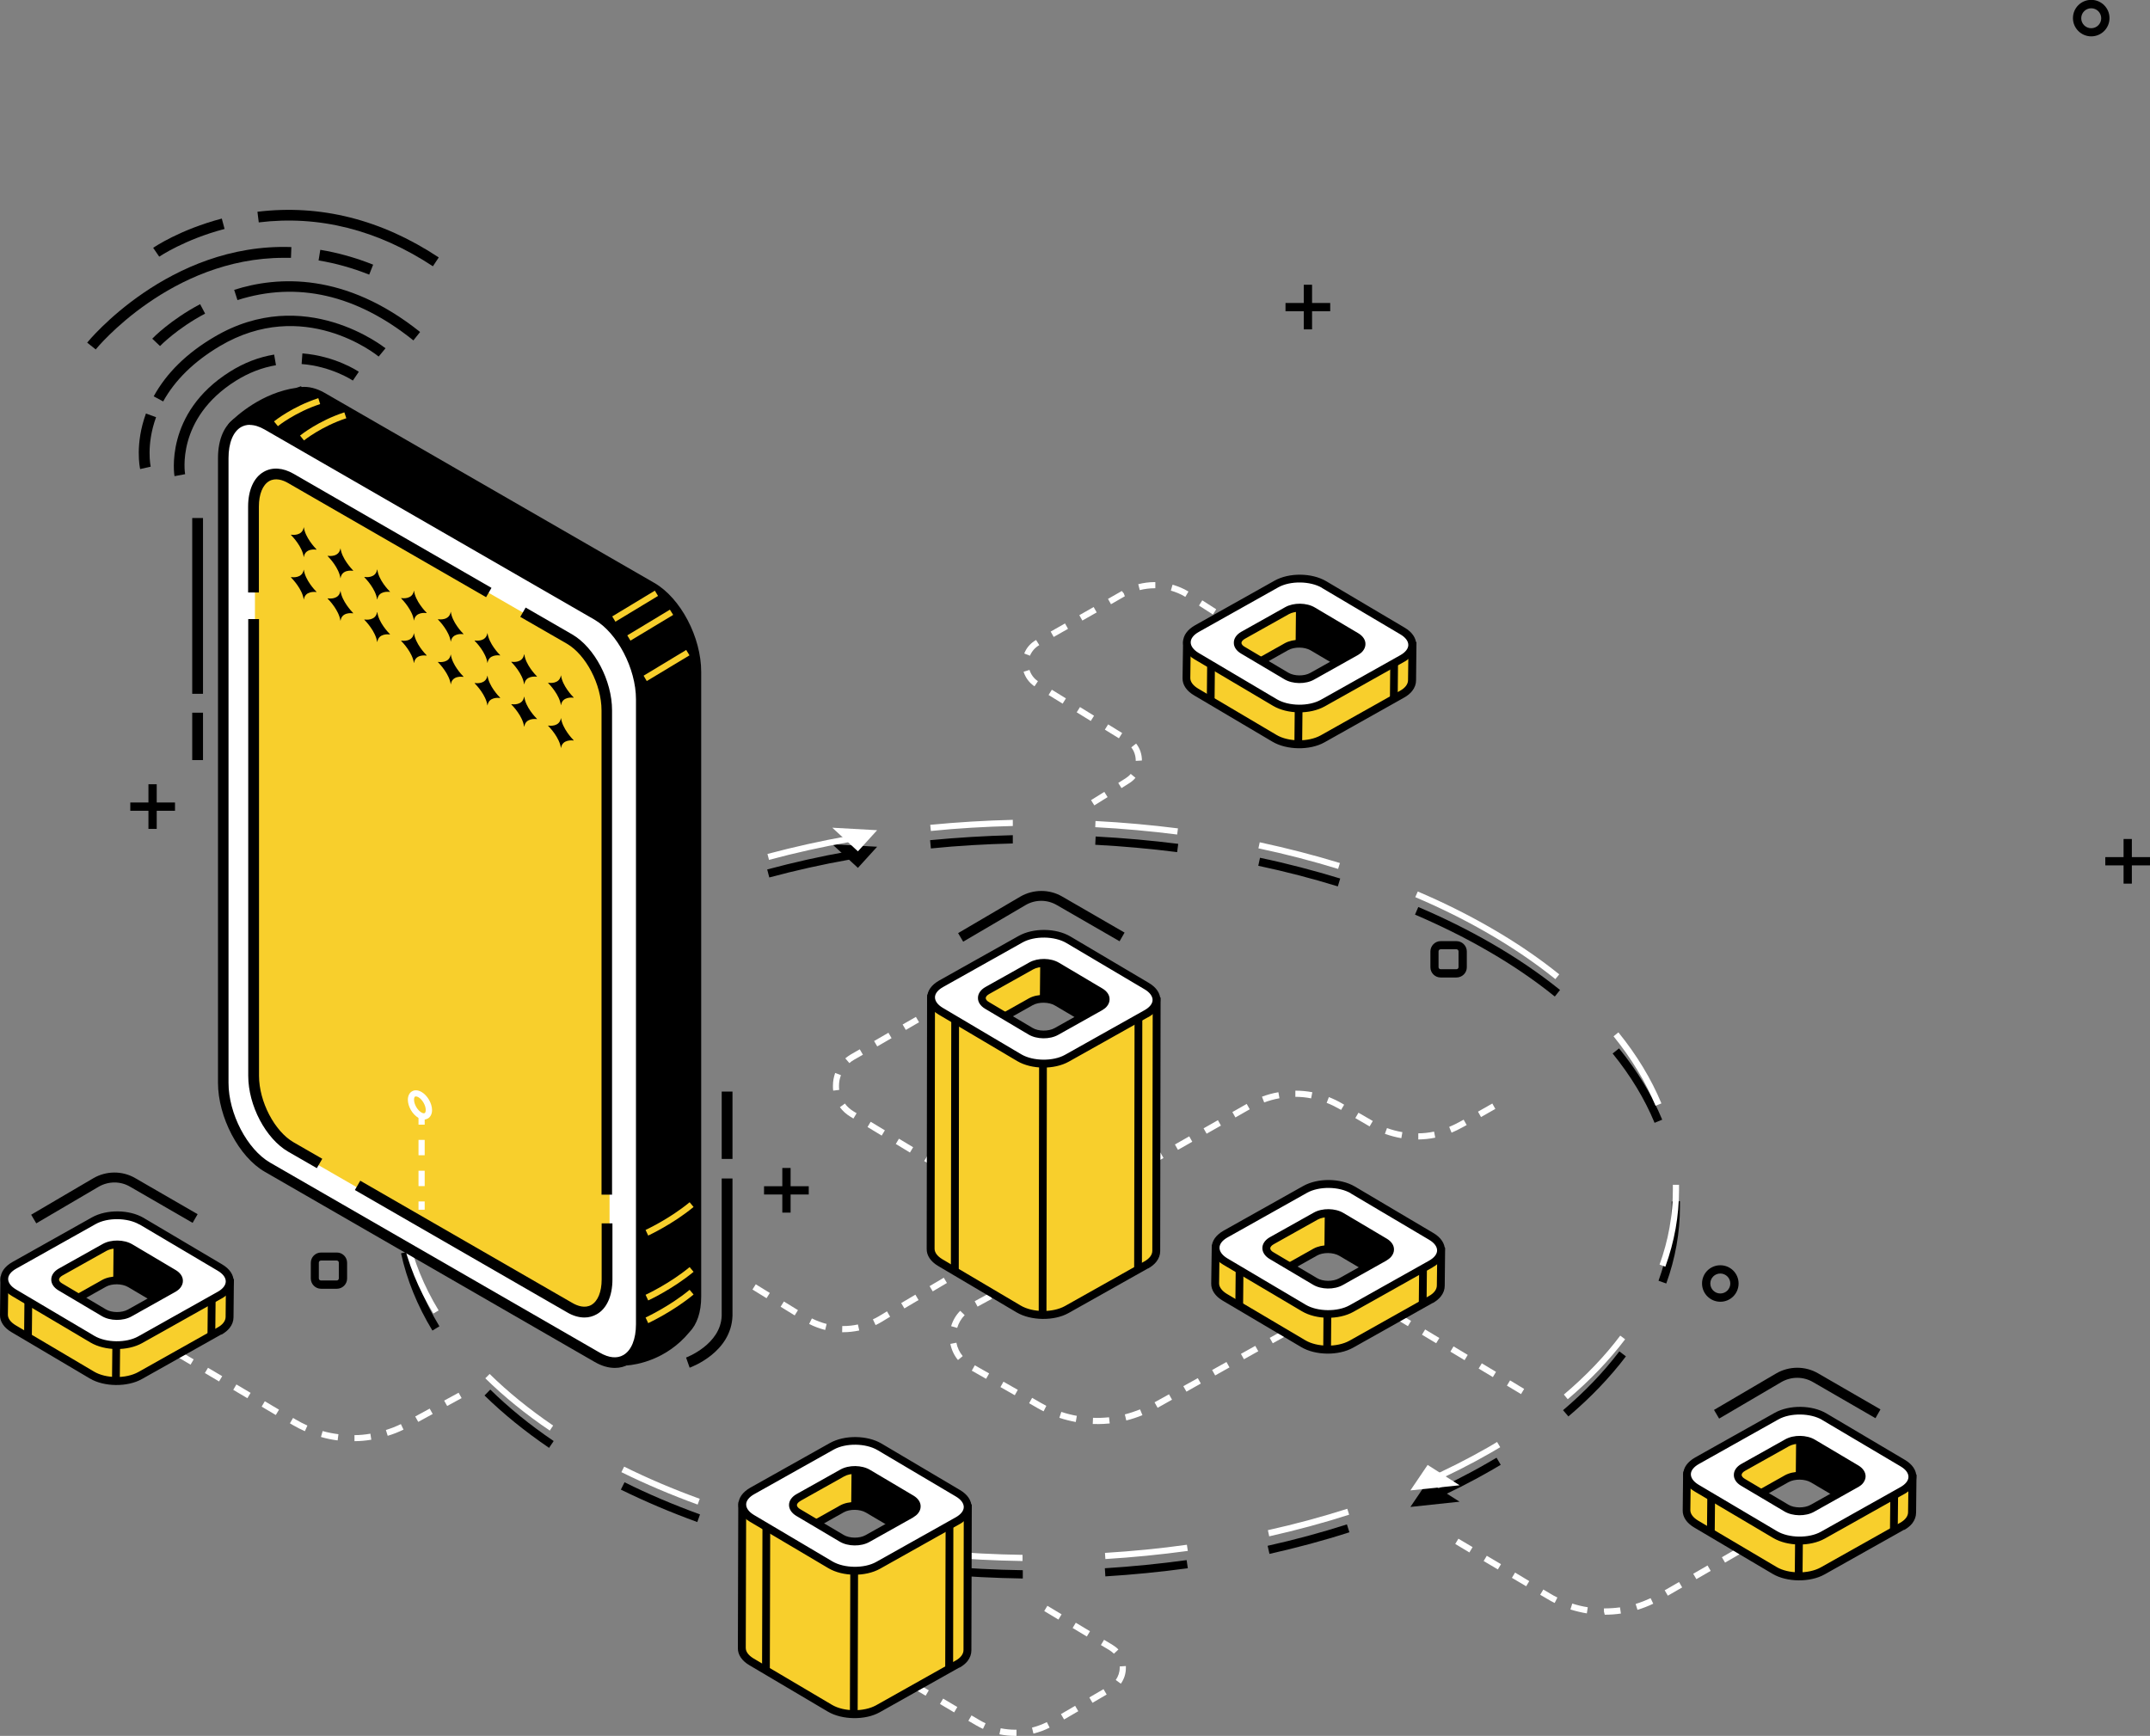 <svg xmlns="http://www.w3.org/2000/svg" width="265" height="214" viewBox="0 0 265 214" fill="none"><rect x="0" y="0" width="265" height="214" fill="#808080" stroke="none"/><g clip-path="url(#clip0_61_2)"><path d="M43.691 177.683V176.923C44.339 176.923 45.004 176.858 45.652 176.745L45.765 177.489C45.085 177.602 44.372 177.667 43.691 177.667V177.683ZM41.6 177.57C40.92 177.489 40.223 177.343 39.559 177.149L39.769 176.421C40.401 176.599 41.066 176.728 41.714 176.809L41.617 177.57H41.6ZM47.791 177.02L47.564 176.291C48.18 176.097 48.812 175.854 49.412 175.563L49.736 176.243C49.104 176.55 48.456 176.809 47.791 177.004V177.02ZM37.581 176.437C37.063 176.21 36.56 175.952 36.058 175.66L35.734 175.466L36.123 174.803L36.447 174.997C36.917 175.272 37.387 175.515 37.889 175.741L37.581 176.437ZM51.551 175.288L51.178 174.624L52.961 173.653L53.334 174.317L51.551 175.288ZM34 174.446L32.25 173.411L32.639 172.747L34.389 173.783L34 174.43V174.446ZM55.116 173.33L54.743 172.666L56.526 171.695L56.899 172.359L55.116 173.33ZM30.499 172.375L28.749 171.339L29.138 170.676L30.888 171.711L30.499 172.359V172.375ZM26.999 170.303L25.249 169.268L25.638 168.62L27.388 169.656L26.999 170.303ZM23.482 168.232L21.732 167.196L22.121 166.549L23.871 167.584L23.482 168.248V168.232Z" fill="white"></path><path d="M135.238 175.547C135.06 175.547 134.866 175.547 134.687 175.547L134.72 174.786C135.368 174.819 136.049 174.786 136.697 174.722L136.778 175.482C136.275 175.531 135.757 175.563 135.238 175.563V175.547ZM132.597 175.304C131.916 175.175 131.235 175.013 130.571 174.786L130.814 174.058C131.446 174.269 132.094 174.43 132.726 174.544L132.597 175.288V175.304ZM138.82 175.11L138.642 174.366C139.274 174.204 139.906 173.993 140.521 173.751L140.813 174.463C140.165 174.722 139.5 174.948 138.836 175.11H138.82ZM128.642 173.993C128.399 173.88 128.156 173.734 127.913 173.605L126.844 172.99L127.216 172.326L128.286 172.941C128.513 173.071 128.74 173.2 128.967 173.314L128.626 173.993H128.642ZM142.677 173.54L142.304 172.877L144.087 171.889L144.459 172.553L142.677 173.556V173.54ZM125.077 172.003L123.311 170.999L123.683 170.336L125.45 171.339L125.077 172.003ZM146.226 171.55L145.853 170.886L147.636 169.899L148.009 170.562L146.226 171.566V171.55ZM121.544 169.98L119.778 168.976L120.151 168.313L121.917 169.316L121.544 169.98ZM149.775 169.559L149.402 168.895L151.169 167.908L151.542 168.572L149.759 169.575L149.775 169.559ZM118.076 167.665C117.606 167.099 117.282 166.403 117.136 165.675L117.882 165.529C117.995 166.144 118.271 166.711 118.66 167.18L118.076 167.665ZM153.324 167.568L152.951 166.905L154.718 165.918L155.091 166.581L153.324 167.568ZM156.873 165.594L156.501 164.93L158.283 163.943L158.656 164.607L156.889 165.594H156.873ZM117.963 163.7L117.233 163.49C117.444 162.778 117.833 162.114 118.352 161.596L118.903 162.131C118.465 162.568 118.157 163.118 117.979 163.7H117.963ZM120.491 161.079L120.134 160.415L121.917 159.444L122.274 160.108L120.491 161.079ZM124.072 159.137L123.716 158.473L125.499 157.502L125.855 158.165L124.072 159.137Z" fill="white"></path><path d="M187.487 171.873L185.737 170.821L186.125 170.174L187.86 171.226L187.471 171.873H187.487ZM184.003 169.769L182.252 168.717L182.641 168.07L184.391 169.122L184.003 169.769ZM180.518 167.682L178.768 166.63L179.157 165.982L180.907 167.034L180.518 167.682ZM177.018 165.594L175.267 164.542L175.656 163.895L177.407 164.947L177.018 165.594ZM173.533 163.49L171.783 162.438L172.172 161.791L173.922 162.843L173.533 163.49Z" fill="white"></path><path d="M197.793 199.062L197.696 198.674V198.285C198.409 198.285 199.057 198.237 199.673 198.156L199.787 198.917C199.138 199.014 198.458 199.062 197.793 199.062ZM195.606 198.9C194.909 198.787 194.228 198.625 193.564 198.415L193.791 197.687C194.406 197.881 195.055 198.043 195.703 198.14L195.589 198.884L195.606 198.9ZM201.829 198.463L201.602 197.735C202.234 197.541 202.85 197.298 203.449 197.023L203.773 197.703C203.141 198.01 202.493 198.253 201.829 198.463ZM191.635 197.622C191.311 197.46 191.003 197.298 190.695 197.104L189.836 196.602L190.225 195.955L191.068 196.457C191.36 196.635 191.651 196.797 191.959 196.942L191.619 197.622H191.635ZM205.572 196.716L205.183 196.052L206.95 195.032L207.339 195.696L205.572 196.716ZM188.102 195.55L186.352 194.515L186.741 193.867L188.491 194.919L188.102 195.567V195.55ZM209.089 194.676L208.7 194.013L210.466 192.993L210.855 193.657L209.089 194.676ZM184.618 193.479L182.868 192.443L183.257 191.796L185.007 192.831L184.618 193.479ZM212.622 192.637L212.233 191.974L213.999 190.954L214.388 191.618L212.622 192.637ZM181.117 191.391L179.367 190.339L179.756 189.692L181.506 190.728L181.117 191.375V191.391Z" fill="white"></path><path d="M125.11 214C124.461 214 123.813 213.935 123.181 213.806L123.343 213.061C123.927 213.175 124.526 213.239 125.126 213.239H125.288V214H125.11ZM127.378 213.725L127.2 212.98C127.832 212.819 128.448 212.592 129.032 212.301L129.372 212.98C128.74 213.304 128.075 213.547 127.395 213.709L127.378 213.725ZM121.172 213.142C120.88 213.013 120.588 212.851 120.296 212.689L119.357 212.139L119.745 211.475L120.685 212.026C120.945 212.187 121.204 212.317 121.48 212.446L121.155 213.142H121.172ZM131.154 211.977L130.766 211.314L132.516 210.294L132.905 210.957L131.154 211.977ZM117.606 211.103L115.856 210.067L116.245 209.404L117.995 210.44L117.606 211.103ZM134.655 209.922L134.266 209.258L136.016 208.239L136.405 208.902L134.655 209.922ZM114.09 209.048L112.339 208.012L112.728 207.348L114.479 208.384L114.09 209.048ZM138.139 207.559L137.523 207.106C137.831 206.669 138.01 206.151 138.01 205.617C138.01 205.552 138.01 205.504 138.01 205.439L138.771 205.39C138.771 205.39 138.771 205.536 138.771 205.617C138.771 206.329 138.561 206.992 138.155 207.559H138.139ZM137.297 203.869C137.134 203.707 136.956 203.561 136.746 203.432L135.692 202.801L136.081 202.153L137.134 202.785C137.394 202.946 137.637 203.124 137.848 203.351L137.297 203.869ZM133.958 201.749L132.208 200.697L132.597 200.05L134.347 201.101L133.958 201.749ZM130.458 199.661L128.707 198.609L129.096 197.962L130.847 199.014L130.458 199.661Z" fill="white"></path><path d="M103.945 164.234H103.799L103.815 163.474H103.945C104.545 163.474 105.16 163.409 105.744 163.28L105.906 164.024C105.258 164.153 104.609 164.234 103.945 164.234ZM101.708 163.959C101.028 163.781 100.347 163.538 99.731 163.215L100.072 162.535C100.655 162.826 101.255 163.053 101.887 163.215L101.708 163.959ZM107.915 163.344L107.591 162.648C107.851 162.535 108.094 162.406 108.337 162.26L109.325 161.661L109.714 162.325L108.726 162.923C108.466 163.085 108.191 163.231 107.915 163.36V163.344ZM97.949 162.163L96.215 161.095L96.62 160.447L98.354 161.515L97.949 162.163ZM111.464 161.289L111.076 160.642L112.826 159.606L113.215 160.269L111.464 161.305V161.289ZM94.481 160.043L92.747 158.975L93.152 158.327L94.886 159.395L94.481 160.043ZM114.965 159.201L114.576 158.554L116.326 157.518L116.715 158.165L114.965 159.201Z" fill="white"></path><path d="M141.64 143.762L141.267 143.098L143.034 142.095L143.406 142.758L141.64 143.762ZM145.189 141.755L144.816 141.091L146.583 140.088L146.955 140.752L145.189 141.755ZM174.813 140.476V139.716C175.462 139.716 176.11 139.635 176.758 139.505L176.904 140.25C176.223 140.396 175.51 140.46 174.813 140.476ZM172.723 140.315C172.042 140.201 171.345 140.007 170.697 139.781L170.956 139.068C171.572 139.295 172.204 139.457 172.853 139.57L172.723 140.315ZM148.722 139.764L148.349 139.101L150.116 138.097L150.488 138.761L148.722 139.764ZM178.914 139.635L178.622 138.923C179.043 138.745 179.465 138.551 179.87 138.324L180.405 138.033L180.777 138.696L180.242 138.988C179.805 139.23 179.367 139.441 178.914 139.635ZM168.801 138.858L167.051 137.838L167.44 137.175L169.206 138.195L168.817 138.858H168.801ZM152.271 137.758L151.898 137.094L153.665 136.091L154.037 136.754L152.271 137.758ZM182.544 137.709L182.171 137.045L183.937 136.042L184.31 136.706L182.544 137.709ZM165.284 136.819L165.041 136.689C164.555 136.414 164.036 136.155 163.518 135.961L163.793 135.249C164.361 135.476 164.912 135.735 165.43 136.042L165.673 136.188L165.284 136.851V136.819ZM155.82 135.913L155.545 135.201C156.193 134.958 156.873 134.764 157.57 134.65L157.7 135.395C157.052 135.508 156.42 135.686 155.804 135.913H155.82ZM161.622 135.411C160.99 135.281 160.325 135.217 159.661 135.217V134.456C160.374 134.456 161.071 134.521 161.751 134.65L161.606 135.395L161.622 135.411Z" fill="white"></path><path d="M134.882 99.288L134.477 98.641L136.114 97.621L136.519 98.269L134.882 99.288ZM138.237 97.168L137.831 96.521L138.755 95.938C138.982 95.793 139.193 95.615 139.371 95.404L139.954 95.89C139.727 96.149 139.468 96.391 139.16 96.57L138.237 97.152V97.168ZM139.987 93.786C139.987 93.155 139.792 92.588 139.436 92.135L140.035 91.666C140.505 92.248 140.748 92.993 140.748 93.754L139.987 93.802V93.786ZM137.912 91.018L136.178 89.95L136.584 89.303L138.318 90.371L137.912 91.018ZM134.444 88.882L132.71 87.814L133.115 87.167L134.849 88.235L134.444 88.882ZM130.976 86.746L129.242 85.678L129.647 85.03L131.381 86.099L130.976 86.746ZM127.508 84.61C126.86 84.173 126.39 83.541 126.163 82.813L126.892 82.587C127.071 83.153 127.427 83.638 127.93 83.978L127.508 84.61ZM126.957 80.839L126.244 80.564C126.52 79.852 127.022 79.285 127.703 78.897L128.108 79.544H128.075C127.557 79.852 127.168 80.305 126.941 80.855L126.957 80.839ZM156.355 80.159L154.637 79.058L155.042 78.411L156.76 79.512L156.339 80.159H156.355ZM129.874 78.524L129.502 77.861L131.268 76.858L131.641 77.521L129.874 78.524ZM152.919 77.958L151.201 76.858L151.623 76.21L153.341 77.311L152.935 77.958H152.919ZM133.407 76.501L133.034 75.838L134.801 74.835L135.174 75.498L133.407 76.501ZM149.5 75.757L147.782 74.656L148.187 74.009L149.905 75.11L149.5 75.757ZM136.94 74.495L136.567 73.831L138.269 72.86L138.512 73.151L138.642 73.507L136.924 74.495H136.94ZM146.08 73.572C145.529 73.232 144.93 72.99 144.314 72.811L144.524 72.083C145.205 72.277 145.87 72.552 146.485 72.925L146.096 73.588L146.08 73.572ZM140.489 72.763L140.295 72.019C140.943 71.857 141.624 71.76 142.304 71.76H142.401V72.52H142.304C141.688 72.52 141.073 72.601 140.489 72.747V72.763Z" fill="white"></path><path d="M119.13 146.287L117.396 145.235L117.785 144.587L119.535 145.639L119.146 146.287H119.13ZM115.646 144.183L113.911 143.131L114.3 142.483L116.051 143.535L115.662 144.183H115.646ZM112.145 142.079L110.411 141.027L110.8 140.379L112.55 141.431L112.161 142.079H112.145ZM108.661 139.991L106.927 138.939L107.316 138.292L109.066 139.344L108.677 139.991H108.661ZM105.176 137.887L104.804 137.66C104.301 137.353 103.864 136.965 103.523 136.495L104.139 136.042C104.415 136.431 104.788 136.754 105.209 137.013L105.582 137.24L105.193 137.887H105.176ZM102.697 134.456C102.665 134.262 102.665 134.051 102.665 133.841C102.665 133.291 102.762 132.773 102.94 132.271L103.653 132.546C103.491 132.967 103.41 133.404 103.41 133.857C103.41 134.019 103.41 134.197 103.442 134.359L102.681 134.456H102.697ZM104.69 131.057L104.188 130.475C104.399 130.297 104.625 130.135 104.869 129.989L105.971 129.358L106.36 130.022L105.258 130.653C105.063 130.766 104.869 130.896 104.69 131.057ZM108.126 129.002L107.737 128.339L109.503 127.319L109.892 127.983L108.126 129.002ZM111.643 126.963L111.254 126.299L112.891 125.361L113.279 126.024L111.659 126.963H111.643Z" fill="white"></path><path d="M126.034 194.596C122.63 194.547 119.195 194.369 115.84 194.078L115.937 193.058C119.276 193.349 122.679 193.527 126.066 193.576V194.596H126.034ZM136.243 194.353L136.179 193.333C139.566 193.123 142.969 192.783 146.259 192.33L146.405 193.333C143.082 193.786 139.663 194.126 136.243 194.337V194.353ZM105.711 192.767C102.308 192.184 98.954 191.472 95.712 190.647L95.972 189.659C99.18 190.485 102.519 191.197 105.89 191.763L105.728 192.767H105.711ZM156.468 191.553L156.242 190.566C159.596 189.821 162.87 188.931 166.014 187.928L166.322 188.899C163.162 189.918 159.839 190.808 156.452 191.569L156.468 191.553ZM85.94 187.636C82.65 186.439 79.49 185.096 76.524 183.639L76.978 182.733C79.895 184.189 83.039 185.516 86.28 186.698L85.94 187.653V187.636ZM175.883 185.257L175.478 184.335C178.201 183.121 180.826 181.81 183.289 180.386C183.678 180.159 184.067 179.933 184.456 179.706L184.975 180.58C184.586 180.807 184.181 181.05 183.792 181.276C181.312 182.7 178.654 184.044 175.883 185.274V185.257ZM67.676 178.493C64.71 176.47 62.036 174.301 59.719 172.035L60.432 171.307C62.701 173.54 65.326 175.677 68.243 177.651L67.676 178.493ZM193.321 174.625L192.656 173.848C195.347 171.566 197.68 169.122 199.593 166.597L200.403 167.212C198.442 169.802 196.06 172.294 193.305 174.625H193.321ZM53.301 164.04C51.438 160.965 50.141 157.761 49.428 154.508L50.417 154.298C51.097 157.437 52.361 160.528 54.16 163.506L53.285 164.04H53.301ZM205.378 158.23L204.422 157.89C205.508 154.896 206.043 151.838 206.043 148.779C206.043 148.552 206.043 148.342 206.043 148.115L207.063 148.083C207.063 148.31 207.063 148.552 207.063 148.779C207.063 151.951 206.496 155.139 205.378 158.23ZM50.206 144.393L49.201 144.215C49.768 140.93 50.935 137.677 52.685 134.537L53.577 135.039C51.875 138.065 50.741 141.205 50.206 144.377V144.393ZM203.936 138.421C202.72 135.476 200.986 132.611 198.766 129.876L199.56 129.245C201.829 132.045 203.628 135.006 204.876 138.033L203.936 138.421ZM59.622 127.06L58.892 126.348C61.145 124.017 63.77 121.784 66.704 119.713L67.287 120.538C64.402 122.577 61.826 124.762 59.622 127.044V127.06ZM191.619 122.836C189.14 120.829 186.336 118.92 183.289 117.172C180.518 115.569 177.536 114.097 174.408 112.753L174.814 111.815C177.974 113.158 181.004 114.663 183.808 116.282C186.903 118.062 189.756 120.004 192.284 122.043L191.652 122.836H191.619ZM75.941 115.359L75.471 114.453C78.404 112.948 81.548 111.556 84.822 110.326L85.178 111.281C81.937 112.494 78.826 113.87 75.925 115.359H75.941ZM164.896 109.274C161.752 108.303 158.446 107.445 155.091 106.733L155.302 105.746C158.689 106.458 162.011 107.332 165.187 108.303L164.896 109.274ZM94.821 108.173L94.562 107.186C97.77 106.328 101.125 105.568 104.528 104.969L104.707 105.972C101.336 106.571 98.013 107.316 94.821 108.173ZM145.092 105.05C141.77 104.629 138.383 104.322 134.996 104.144L135.044 103.124C138.447 103.302 141.883 103.61 145.222 104.03L145.092 105.034V105.05ZM114.738 104.597L114.641 103.577C117.996 103.253 121.431 103.043 124.834 102.962V103.982C121.48 104.063 118.077 104.257 114.738 104.597Z" fill="black"></path><path d="M175.964 182.636L173.841 185.775L179.902 185.128L175.964 182.636Z" fill="black"></path><path d="M102.583 104.079L105.744 106.992L108.11 104.386L102.583 104.079Z" fill="black"></path><path d="M126.034 192.443C122.631 192.394 119.211 192.216 115.84 191.925L115.905 191.165C119.244 191.456 122.663 191.634 126.034 191.682V192.443ZM136.244 192.2L136.195 191.44C139.582 191.229 142.985 190.906 146.291 190.436L146.405 191.197C143.082 191.65 139.663 191.99 136.244 192.2ZM105.728 190.614C102.324 190.048 98.97 189.336 95.745 188.494L95.939 187.75C99.148 188.575 102.487 189.287 105.857 189.854L105.728 190.598V190.614ZM156.436 189.384L156.274 188.64C159.629 187.895 162.919 187.005 166.063 186.002L166.289 186.73C163.129 187.75 159.807 188.64 156.436 189.4V189.384ZM85.989 185.484C82.699 184.286 79.539 182.943 76.589 181.487L76.93 180.807C79.863 182.263 82.991 183.59 86.248 184.772L85.989 185.484ZM175.835 183.105L175.527 182.409C178.266 181.195 180.891 179.868 183.354 178.46C183.743 178.234 184.148 178.007 184.521 177.764L184.91 178.412C184.521 178.638 184.132 178.881 183.727 179.107C181.248 180.532 178.59 181.875 175.835 183.089V183.105ZM67.757 176.356C64.791 174.349 62.117 172.181 59.816 169.915L60.351 169.381C62.62 171.614 65.261 173.751 68.178 175.741L67.757 176.372V176.356ZM193.24 172.504L192.754 171.922C195.46 169.64 197.794 167.196 199.706 164.655L200.306 165.108C198.361 167.682 195.979 170.174 193.224 172.504H193.24ZM53.415 161.936C51.551 158.878 50.255 155.689 49.558 152.453L50.303 152.291C50.984 155.447 52.248 158.554 54.063 161.548L53.415 161.936ZM205.265 156.159L204.552 155.9C205.638 152.89 206.189 149.815 206.189 146.74C206.189 146.513 206.189 146.286 206.189 146.06H206.95C206.95 146.27 206.95 146.497 206.95 146.74C206.95 149.895 206.383 153.068 205.265 156.159ZM50.093 142.338L49.347 142.208C49.914 138.939 51.081 135.702 52.815 132.579L53.48 132.951C51.778 135.994 50.627 139.149 50.093 142.338ZM204.066 136.333C202.85 133.388 201.1 130.507 198.88 127.756L199.479 127.27C201.748 130.07 203.531 133.016 204.779 136.026L204.066 136.317V136.333ZM59.525 124.94L58.974 124.406C61.226 122.092 63.835 119.858 66.769 117.787L67.206 118.418C64.322 120.457 61.728 122.642 59.508 124.94H59.525ZM191.7 120.7C189.205 118.693 186.401 116.783 183.338 115.019C180.567 113.417 177.569 111.928 174.441 110.601L174.749 109.905C177.909 111.248 180.923 112.753 183.727 114.372C186.822 116.152 189.658 118.078 192.187 120.117L191.7 120.716V120.7ZM75.876 113.207L75.52 112.527C78.453 111.022 81.597 109.63 84.854 108.4L85.13 109.112C81.889 110.326 78.777 111.701 75.86 113.207H75.876ZM164.928 107.121C161.768 106.15 158.478 105.293 155.107 104.581L155.269 103.836C158.656 104.564 161.979 105.422 165.155 106.393L164.928 107.121ZM94.789 106.021L94.594 105.276C97.803 104.419 101.158 103.674 104.561 103.059L104.691 103.804C101.32 104.402 97.981 105.147 94.789 106.005V106.021ZM145.108 102.881C141.786 102.46 138.399 102.153 134.996 101.975L135.028 101.214C138.431 101.392 141.851 101.7 145.189 102.121L145.092 102.881H145.108ZM114.738 102.444L114.657 101.684C118.012 101.36 121.448 101.15 124.835 101.069V101.829C121.48 101.91 118.06 102.104 114.722 102.444H114.738Z" fill="white"></path><path d="M175.964 180.596L173.841 183.736L179.902 183.105L175.964 180.596Z" fill="white"></path><path d="M102.584 102.04L105.744 104.953L108.11 102.347L102.584 102.04Z" fill="white"></path><path d="M1.669 163.798L11.328 169.51C12.948 170.465 15.606 170.498 17.243 169.575L27.031 164.073C27.858 163.603 28.279 162.988 28.263 162.357L28.312 157.939C28.312 157.939 28.279 157.89 28.247 157.907L24.228 159.946C24.228 159.946 24.195 159.946 24.179 159.946L20.663 153.278C19.042 152.323 10.501 151.562 8.865 152.485L4.619 159.703C4.619 159.703 4.586 159.703 4.57 159.703L0.583 157.583C0.583 157.583 0.518 157.583 0.518 157.615L0.454 162.066C0.454 162.681 0.843 163.296 1.653 163.781L1.669 163.798ZM20.436 160.868C20.436 160.868 20.468 160.933 20.436 160.949L18.296 162.033L18.264 162.988L9.594 162.389V161.435L8.314 160.755L12.819 158.23C13.71 157.729 15.169 157.745 16.044 158.263L20.452 160.868H20.436Z" fill="#F8CF2C"></path><path d="M27.274 164.51L17.486 170.012C15.704 171.015 12.835 170.983 11.085 169.947L1.426 164.234C0.486 163.684 -0.016 162.924 -0 162.114L0.049 157.664L0.081 157.356L0.583 157.081L4.44 159.136L8.54 152.177L8.654 152.113C10.42 151.125 19.172 151.87 20.938 152.906L21.051 152.97L24.422 159.347L28.052 157.502L28.344 157.389L28.83 157.712L28.782 162.389C28.782 162.859 28.62 163.312 28.296 163.717C28.052 164.024 27.712 164.299 27.307 164.526L27.274 164.51ZM24.455 160.383L24.179 160.496L23.839 160.286L20.338 153.634C18.637 152.809 10.923 152.129 9.237 152.857L4.991 160.059L4.619 160.253L1.021 158.343L0.972 162.082C0.972 162.551 1.313 163.004 1.928 163.377L11.587 169.09C13.046 169.964 15.541 169.98 17.032 169.154L26.821 163.652C27.469 163.296 27.809 162.826 27.809 162.341L27.842 158.635L24.455 160.35V160.383ZM18.766 162.325C18.766 162.325 18.766 162.438 18.766 162.503C18.75 163.182 18.75 163.199 18.588 163.328L18.442 163.474L9.561 162.859C9.124 162.826 9.124 162.519 9.124 161.872C9.124 161.823 9.124 161.758 9.124 161.71L7.325 160.755L12.592 157.793C13.629 157.211 15.266 157.227 16.303 157.842L20.711 160.447L20.97 160.642L20.922 161.24L18.783 162.325H18.766ZM9.756 160.981C10.064 161.095 10.064 161.273 10.064 161.872C10.064 161.888 10.064 161.92 10.064 161.936L17.794 162.47C17.81 161.823 17.81 161.71 18.07 161.596L19.512 160.868L15.784 158.667C15.039 158.23 13.791 158.214 13.046 158.635L9.302 160.739L9.756 160.981Z" fill="black"></path><path d="M11.571 150.478L1.767 155.981C0.13 156.903 0.114 158.408 1.734 159.363L11.409 165.092C13.014 166.047 15.655 166.079 17.292 165.157L27.096 159.654C28.733 158.732 28.75 157.227 27.129 156.272L17.454 150.543C15.85 149.588 13.208 149.556 11.571 150.478ZM12.884 153.78C13.775 153.278 15.185 153.294 16.06 153.812L21.408 156.984C22.283 157.502 22.267 158.327 21.392 158.813L15.963 161.855C15.072 162.357 13.662 162.341 12.787 161.823L7.439 158.651C6.564 158.133 6.58 157.308 7.455 156.822L12.884 153.78Z" fill="white"></path><path d="M27.323 160.075L17.519 165.578C15.72 166.581 12.932 166.549 11.166 165.513L1.491 159.784C0.551 159.234 0.049 158.473 0.065 157.664C0.065 156.838 0.6 156.11 1.54 155.576L11.344 150.073C13.143 149.07 15.931 149.102 17.697 150.138L27.372 155.867C28.312 156.418 28.814 157.178 28.798 157.987C28.798 158.441 28.636 158.878 28.312 159.266C28.069 159.573 27.728 159.849 27.307 160.091L27.323 160.075ZM17.195 150.964C15.736 150.106 13.273 150.073 11.798 150.899L1.993 156.401C1.361 156.757 1.005 157.211 1.005 157.664C1.005 158.133 1.345 158.586 1.961 158.958L11.636 164.688C13.094 165.545 15.558 165.578 17.032 164.752L26.837 159.25C27.469 158.894 27.826 158.441 27.826 157.971C27.826 157.502 27.485 157.049 26.869 156.676L17.195 150.947V150.964ZM21.635 159.25L16.206 162.292C15.169 162.875 13.564 162.859 12.543 162.244L7.195 159.072C6.628 158.732 6.304 158.246 6.32 157.728C6.32 157.211 6.661 156.725 7.228 156.401L12.657 153.359C13.694 152.776 15.298 152.792 16.319 153.407L21.667 156.579C22.235 156.919 22.559 157.405 22.543 157.923C22.543 158.214 22.429 158.505 22.235 158.748C22.089 158.942 21.878 159.104 21.635 159.25ZM7.698 157.243C7.439 157.389 7.276 157.583 7.276 157.745C7.276 157.906 7.422 158.101 7.698 158.246L13.046 161.418C13.775 161.855 15.007 161.855 15.752 161.451L21.181 158.408C21.441 158.263 21.603 158.068 21.603 157.906C21.603 157.745 21.457 157.55 21.181 157.405L15.833 154.233C15.104 153.796 13.872 153.796 13.127 154.2L7.698 157.243Z" fill="black"></path><path d="M13.85 165.821L13.806 170.239L14.762 170.249L14.806 165.831L13.85 165.821Z" fill="black"></path><path d="M14 153.425L13.956 157.843L14.912 157.853L14.956 153.435L14 153.425Z" fill="black"></path><path d="M25.619 160.166L25.575 164.584L26.531 164.593L26.575 160.175L25.619 160.166Z" fill="black"></path><path d="M3.013 160.267L2.97 164.685L3.926 164.694L3.97 160.276L3.013 160.267Z" fill="black"></path><path d="M21.927 158.327C21.927 158.327 19.625 159.8 19.512 159.881C19.398 159.962 15.898 158.085 15.898 158.085L14.456 157.599V153.407L16.578 154.249C16.578 154.249 21.57 157.016 21.586 157.097C21.586 157.162 21.927 158.327 21.927 158.327Z" fill="black"></path><path d="M4.489 150.802L12.155 146.303C13.354 145.607 14.845 145.591 16.044 146.303L23.742 150.753L24.358 149.685L16.66 145.234C15.072 144.312 13.094 144.328 11.506 145.251L3.841 149.75L4.473 150.818L4.489 150.802Z" fill="black"></path><path d="M209.073 187.879L218.732 193.592C220.352 194.547 223.01 194.579 224.647 193.657L234.435 188.17C235.262 187.701 235.667 187.07 235.667 186.455L235.715 182.037C235.715 182.037 235.683 181.988 235.651 182.004L231.632 184.044C231.632 184.044 231.599 184.044 231.583 184.044L228.066 177.376C226.446 176.421 217.905 175.66 216.268 176.583L212.022 183.801C212.022 183.801 211.99 183.801 211.974 183.801L207.987 181.681C207.987 181.681 207.922 181.681 207.922 181.713L207.857 186.164C207.857 186.779 208.246 187.394 209.057 187.879H209.073ZM227.839 184.95C227.839 184.95 227.872 185.015 227.839 185.031L225.7 186.115L225.668 187.07L216.998 186.471V185.516L215.717 184.837L220.223 182.312C221.114 181.81 222.572 181.826 223.448 182.344L227.856 184.95H227.839Z" fill="#F8CF2C"></path><path d="M234.678 188.591L224.89 194.094C223.107 195.097 220.239 195.065 218.489 194.029L208.83 188.316C207.89 187.766 207.387 187.005 207.404 186.196L207.452 181.745L207.485 181.438L207.987 181.163L211.844 183.218L215.944 176.259L216.058 176.194C217.824 175.207 226.575 175.952 228.342 176.987L228.455 177.052L231.826 183.429L235.456 181.584L235.732 181.47L236.218 181.794L236.169 186.471C236.169 186.94 236.007 187.394 235.699 187.798C235.456 188.106 235.116 188.381 234.711 188.607L234.678 188.591ZM231.842 184.464L231.567 184.578L231.226 184.367L227.726 177.716C226.041 176.89 218.31 176.211 216.625 176.939L212.379 184.141L211.99 184.335L208.392 182.425L208.344 186.164C208.344 186.633 208.684 187.086 209.3 187.458L218.959 193.171C220.417 194.045 222.913 194.061 224.404 193.236L234.192 187.733C234.84 187.377 235.181 186.908 235.181 186.423L235.229 182.716L231.842 184.432V184.464ZM226.17 186.406C226.17 186.406 226.17 186.52 226.17 186.584C226.154 187.264 226.154 187.264 225.992 187.41L225.846 187.555L216.965 186.94C216.528 186.908 216.528 186.601 216.528 185.953C216.528 185.905 216.528 185.84 216.528 185.791L214.729 184.837L219.996 181.875C221.049 181.292 222.67 181.308 223.707 181.923L228.115 184.529L228.374 184.723L228.326 185.322L226.186 186.406H226.17ZM217.16 185.063C217.468 185.176 217.468 185.354 217.484 185.953V186.018L225.214 186.552C225.23 185.905 225.23 185.791 225.49 185.678L226.932 184.95L223.205 182.749C222.459 182.312 221.211 182.296 220.449 182.716L216.706 184.82L217.16 185.063Z" fill="black"></path><path d="M218.975 174.576L209.17 180.078C207.534 181.001 207.517 182.506 209.138 183.461L218.813 189.19C220.417 190.145 223.059 190.177 224.696 189.255L234.5 183.752C236.137 182.83 236.153 181.325 234.533 180.37L224.858 174.641C223.253 173.686 220.612 173.653 218.975 174.576ZM220.288 177.877C221.179 177.376 222.589 177.392 223.464 177.91L228.812 181.082C229.687 181.6 229.671 182.425 228.796 182.911L223.367 185.953C222.476 186.455 221.066 186.439 220.19 185.921L214.843 182.749C213.967 182.231 213.984 181.406 214.859 180.92L220.288 177.877Z" fill="white"></path><path d="M234.727 184.173L224.922 189.676C223.124 190.679 220.336 190.647 218.57 189.611L208.895 183.882C207.955 183.331 207.452 182.571 207.469 181.762C207.469 180.936 208.003 180.208 208.943 179.674L218.748 174.171C220.547 173.168 223.334 173.2 225.101 174.236L234.776 179.965C235.716 180.515 236.218 181.276 236.202 182.085C236.202 182.538 236.04 182.975 235.716 183.364C235.473 183.671 235.132 183.946 234.711 184.189L234.727 184.173ZM224.598 175.045C223.14 174.188 220.676 174.155 219.202 174.981L209.397 180.483C208.765 180.839 208.409 181.292 208.409 181.745C208.409 182.215 208.749 182.668 209.365 183.04L219.04 188.769C220.498 189.627 222.962 189.659 224.436 188.834L234.241 183.331C234.873 182.975 235.229 182.522 235.229 182.069C235.229 181.6 234.889 181.147 234.257 180.774L224.582 175.045H224.598ZM229.023 183.331L223.594 186.374C222.556 186.957 220.952 186.94 219.931 186.325L214.583 183.153C214.016 182.814 213.692 182.328 213.708 181.81C213.708 181.292 214.048 180.807 214.615 180.483L220.044 177.441C221.082 176.858 222.686 176.874 223.707 177.489L229.055 180.661C229.622 181.001 229.946 181.486 229.946 182.004C229.946 182.296 229.833 182.571 229.638 182.83C229.493 183.024 229.282 183.186 229.039 183.331H229.023ZM215.085 181.325C214.826 181.47 214.664 181.665 214.664 181.826C214.664 181.988 214.826 182.182 215.085 182.328L220.433 185.5C221.163 185.937 222.394 185.937 223.14 185.532L228.569 182.49C228.828 182.344 228.99 182.15 228.99 181.988C228.99 181.826 228.844 181.632 228.569 181.486L223.221 178.314C222.492 177.877 221.26 177.877 220.514 178.282L215.085 181.325Z" fill="black"></path><path d="M221.258 189.926L221.214 194.344L222.17 194.354L222.214 189.936L221.258 189.926Z" fill="black"></path><path d="M221.383 177.488L221.34 181.906L222.296 181.915L222.339 177.497L221.383 177.488Z" fill="black"></path><path d="M232.995 184.222L232.951 188.64L233.907 188.65L233.951 184.232L232.995 184.222Z" fill="black"></path><path d="M210.438 184.368L210.394 188.786L211.35 188.795L211.394 184.377L210.438 184.368Z" fill="black"></path><path d="M229.33 182.409C229.33 182.409 227.029 183.882 226.916 183.963C226.802 184.044 223.302 182.166 223.302 182.166L221.859 181.681V177.489L223.982 178.331C223.982 178.331 228.974 181.098 228.99 181.179C228.99 181.244 229.33 182.409 229.33 182.409Z" fill="black"></path><path d="M211.893 174.883L219.558 170.384C220.757 169.688 222.248 169.672 223.464 170.384L231.162 174.835L231.778 173.751L224.08 169.3C222.491 168.378 220.514 168.394 218.926 169.316L211.261 173.815L211.893 174.883Z" fill="black"></path><path d="M150.959 159.946L160.617 165.659C162.238 166.613 164.896 166.646 166.532 165.723L176.321 160.237C177.147 159.768 177.569 159.137 177.553 158.522L177.601 154.103C177.601 154.103 177.569 154.039 177.536 154.055L173.517 156.094C173.517 156.094 173.485 156.094 173.469 156.094L169.952 149.426C168.331 148.471 159.791 147.711 158.154 148.633L153.908 155.851C153.908 155.851 153.876 155.851 153.859 155.851L149.873 153.731C149.873 153.731 149.808 153.731 149.808 153.763L149.759 158.214C149.759 158.829 150.148 159.444 150.959 159.913V159.946ZM169.725 157C169.725 157 169.757 157.065 169.725 157.081L167.586 158.165L167.553 159.12L158.883 158.522V157.567L157.603 156.887L162.108 154.362C163 153.861 164.458 153.877 165.333 154.395L169.741 157H169.725Z" fill="#F8CF2C"></path><path d="M176.564 160.642L166.776 166.144C164.993 167.148 162.125 167.115 160.374 166.063L150.716 160.35C149.776 159.8 149.273 159.039 149.289 158.23L149.354 153.78L149.387 153.472L149.889 153.197L153.746 155.252L157.846 148.293L157.96 148.229C159.726 147.241 168.477 147.986 170.244 149.022L170.357 149.086L173.728 155.463L177.358 153.618L177.634 153.504L178.12 153.828L178.071 158.505C178.071 158.975 177.909 159.428 177.585 159.832C177.342 160.14 177.002 160.415 176.596 160.642H176.564ZM173.744 156.531L173.469 156.644L173.128 156.434L169.628 149.782C167.926 148.957 160.212 148.277 158.527 149.005L154.281 156.207L153.908 156.401L150.31 154.476L150.262 158.214C150.262 158.667 150.602 159.136 151.218 159.509L160.877 165.222C162.335 166.096 164.831 166.112 166.322 165.286L176.11 159.784C176.759 159.428 177.099 158.958 177.099 158.473L177.147 154.767L173.76 156.482L173.744 156.531ZM168.056 158.473C168.056 158.473 168.056 158.602 168.056 158.651C168.04 159.331 168.04 159.347 167.878 159.476L167.732 159.622L158.851 159.007C158.413 158.975 158.413 158.667 158.413 158.02C158.413 157.971 158.413 157.906 158.413 157.858L156.615 156.903L161.881 153.941C162.935 153.359 164.555 153.375 165.593 153.99L170.001 156.596L170.26 156.774L170.211 157.372L168.072 158.457L168.056 158.473ZM159.045 157.13C159.353 157.243 159.353 157.421 159.353 158.02C159.353 158.036 159.353 158.068 159.353 158.085L167.084 158.619C167.084 157.971 167.1 157.858 167.359 157.745L168.801 157.016L165.074 154.815C164.329 154.378 163.081 154.362 162.335 154.783L158.592 156.887L159.045 157.13Z" fill="black"></path><path d="M160.861 146.626L151.056 152.129C149.419 153.051 149.403 154.556 151.024 155.511L160.699 161.24C162.303 162.195 164.945 162.228 166.581 161.305L176.386 155.803C178.023 154.88 178.039 153.375 176.418 152.42L166.744 146.691C165.139 145.736 162.498 145.704 160.861 146.626ZM162.173 149.928C163.065 149.426 164.475 149.442 165.35 149.96L170.698 153.132C171.573 153.65 171.557 154.476 170.682 154.961L165.253 158.004C164.377 158.505 162.951 158.489 162.076 157.971L156.728 154.799C155.853 154.281 155.869 153.456 156.744 152.97L162.173 149.928Z" fill="white"></path><path d="M176.613 156.223L166.808 161.726C165.009 162.729 162.222 162.697 160.455 161.645L150.781 155.916C149.841 155.366 149.338 154.605 149.354 153.796C149.354 152.97 149.889 152.242 150.829 151.708L160.634 146.206C162.433 145.202 165.22 145.234 166.986 146.27L176.661 151.999C177.601 152.55 178.104 153.31 178.088 154.119C178.088 154.573 177.925 155.01 177.601 155.398C177.358 155.705 177.018 155.981 176.597 156.223H176.613ZM166.5 147.112C165.042 146.254 162.578 146.222 161.104 147.047L151.299 152.55C150.667 152.906 150.311 153.359 150.311 153.828C150.311 154.281 150.651 154.751 151.267 155.123L160.942 160.852C162.4 161.71 164.863 161.742 166.338 160.917L176.143 155.414C176.775 155.058 177.131 154.605 177.131 154.152C177.131 153.683 176.791 153.229 176.175 152.857L166.5 147.128V147.112ZM170.925 155.382L165.496 158.424C164.458 159.007 162.854 158.991 161.833 158.376L156.485 155.204C155.918 154.864 155.594 154.378 155.594 153.861C155.594 153.343 155.934 152.857 156.501 152.533L161.93 149.491C162.967 148.908 164.572 148.924 165.593 149.539L170.941 152.711C171.508 153.051 171.832 153.537 171.816 154.055C171.816 154.346 171.702 154.637 171.508 154.88C171.362 155.074 171.151 155.236 170.908 155.382H170.925ZM156.987 153.391C156.728 153.537 156.566 153.731 156.566 153.893C156.566 154.055 156.712 154.249 156.987 154.395L162.335 157.567C163.065 158.004 164.296 158.004 165.042 157.599L170.471 154.556C170.73 154.411 170.892 154.217 170.892 154.055C170.892 153.893 170.746 153.699 170.471 153.553L165.123 150.381C164.394 149.944 163.162 149.944 162.416 150.349L156.987 153.391Z" fill="black"></path><path d="M164.053 166.403L164.086 161.985H163.13L163.097 166.387L164.053 166.403Z" fill="black"></path><path d="M163.285 149.569L163.242 153.987L164.198 153.997L164.242 149.579L163.285 149.569Z" fill="black"></path><path d="M174.92 156.299L174.875 160.717L175.832 160.727L175.876 156.309L174.92 156.299Z" fill="black"></path><path d="M152.309 156.392L152.264 160.81L153.22 160.819L153.265 156.402L152.309 156.392Z" fill="black"></path><path d="M171.216 154.476C171.216 154.476 168.915 155.948 168.801 156.029C168.688 156.11 165.187 154.233 165.187 154.233L163.745 153.763V149.572L165.868 150.413C165.868 150.413 170.86 153.181 170.876 153.246C170.876 153.31 171.216 154.476 171.216 154.476Z" fill="black"></path><path d="M147.425 85.305L157.084 91.018C158.705 91.973 161.363 92.005 162.999 91.083L172.788 85.581C173.614 85.111 174.036 84.496 174.019 83.865L174.068 79.447C174.068 79.447 174.036 79.382 174.003 79.398L169.984 81.437C169.984 81.437 169.952 81.437 169.935 81.437L166.419 74.77C164.798 73.815 156.258 73.054 154.621 73.977L150.375 81.195C150.375 81.195 150.342 81.195 150.326 81.195L146.34 79.075C146.34 79.075 146.275 79.075 146.275 79.107L146.21 83.558C146.21 84.172 146.599 84.787 147.409 85.273L147.425 85.305ZM166.192 82.376C166.192 82.376 166.224 82.441 166.192 82.457L164.053 83.541L164.02 84.496L155.35 83.897V82.942L154.07 82.263L158.575 79.738C159.466 79.236 160.925 79.253 161.8 79.77L166.208 82.376H166.192Z" fill="#F8CF2C"></path><path d="M173.031 86.017L163.242 91.52C161.46 92.523 158.591 92.475 156.841 91.439L147.182 85.726C146.242 85.176 145.74 84.415 145.756 83.606L145.821 79.155L145.853 78.848L146.356 78.573L150.213 80.628L154.313 73.669L154.426 73.604C156.193 72.617 164.944 73.362 166.711 74.397L166.824 74.462L170.195 80.839L173.825 78.994L174.117 78.864L174.587 79.188L174.538 83.865C174.538 84.334 174.376 84.787 174.052 85.192C173.809 85.499 173.468 85.775 173.063 86.001L173.031 86.017ZM170.195 81.891L169.919 82.004L169.579 81.793L166.079 75.142C164.393 74.317 156.663 73.637 154.977 74.365L150.731 81.567L150.359 81.761L146.761 79.851L146.712 83.59C146.712 84.059 147.053 84.512 147.669 84.885L157.327 90.597C158.786 91.471 161.282 91.488 162.773 90.662L172.561 85.16C173.209 84.804 173.549 84.334 173.549 83.849L173.598 80.143L170.211 81.858L170.195 81.891ZM164.523 83.833C164.523 83.833 164.523 83.962 164.523 84.011C164.507 84.69 164.507 84.69 164.344 84.836L164.199 84.982L155.318 84.367C154.88 84.334 154.88 84.027 154.88 83.379C154.88 83.331 154.88 83.266 154.88 83.218L153.081 82.263L158.348 79.301C159.402 78.719 161.022 78.735 162.059 79.35L166.467 81.955L166.727 82.133L166.678 82.732L164.539 83.816L164.523 83.833ZM155.512 82.489C155.82 82.603 155.82 82.781 155.82 83.379V83.444L163.55 83.978C163.567 83.331 163.567 83.218 163.826 83.104L165.268 82.376L161.541 80.175C160.795 79.738 159.548 79.722 158.786 80.143L155.042 82.247L155.496 82.489H155.512Z" fill="black"></path><path d="M157.328 71.986L147.523 77.489C145.886 78.411 145.87 79.916 147.491 80.871L157.166 86.6C158.77 87.555 161.411 87.587 163.048 86.665L172.853 81.162C174.49 80.24 174.506 78.735 172.885 77.78L163.21 72.051C161.606 71.096 158.964 71.064 157.328 71.986ZM158.64 75.287C159.532 74.786 160.941 74.802 161.817 75.32L167.165 78.492C168.04 79.01 168.024 79.835 167.148 80.321L161.719 83.363C160.844 83.865 159.418 83.849 158.543 83.331L153.195 80.159C152.32 79.641 152.336 78.816 153.211 78.33L158.64 75.287Z" fill="white"></path><path d="M173.08 81.583L163.275 87.086C161.476 88.089 158.689 88.057 156.922 87.021L147.247 81.292C146.307 80.742 145.805 79.981 145.821 79.172C145.821 78.346 146.356 77.618 147.296 77.084L157.101 71.581C158.899 70.578 161.687 70.61 163.453 71.646L173.128 77.375C174.068 77.925 174.571 78.686 174.554 79.495C174.554 79.948 174.392 80.385 174.068 80.774C173.825 81.081 173.485 81.356 173.063 81.599L173.08 81.583ZM162.951 72.472C161.492 71.614 159.029 71.581 157.554 72.407L147.75 77.909C147.118 78.265 146.761 78.719 146.761 79.188C146.761 79.641 147.101 80.11 147.717 80.483L157.392 86.212C158.851 87.069 161.314 87.102 162.789 86.276L172.593 80.774C173.225 80.418 173.582 79.965 173.582 79.511C173.582 79.042 173.242 78.589 172.626 78.217L162.951 72.488V72.472ZM167.391 80.742L161.962 83.784C160.925 84.367 159.321 84.35 158.3 83.736L152.952 80.564C152.385 80.224 152.06 79.738 152.077 79.22C152.077 78.702 152.417 78.217 152.984 77.893L158.413 74.85C159.45 74.268 161.055 74.284 162.076 74.899L167.424 78.071C167.991 78.411 168.315 78.897 168.299 79.414C168.299 79.706 168.185 79.997 167.991 80.24C167.845 80.434 167.634 80.596 167.391 80.742ZM153.438 78.751C153.179 78.897 153.017 79.091 153.017 79.253C153.017 79.414 153.162 79.609 153.438 79.754L158.786 82.926C159.515 83.363 160.747 83.379 161.492 82.959L166.921 79.916C167.181 79.77 167.343 79.576 167.343 79.414C167.343 79.253 167.197 79.058 166.921 78.913L161.573 75.741C160.844 75.304 159.612 75.304 158.867 75.708L153.438 78.751Z" fill="black"></path><path d="M159.586 87.332L159.542 91.75L160.498 91.76L160.542 87.342L159.586 87.332Z" fill="black"></path><path d="M159.738 74.928L159.694 79.346L160.65 79.355L160.694 74.937L159.738 74.928Z" fill="black"></path><path d="M171.359 81.647L171.317 86.065L172.273 86.074L172.315 81.656L171.359 81.647Z" fill="black"></path><path d="M148.792 81.789L148.748 86.207L149.704 86.216L149.748 81.799L148.792 81.789Z" fill="black"></path><path d="M167.683 79.835C167.683 79.835 165.382 81.308 165.268 81.389C165.155 81.47 161.654 79.592 161.654 79.592L160.212 79.123V74.931L162.335 75.773C162.335 75.773 167.326 78.54 167.343 78.605C167.343 78.67 167.683 79.835 167.683 79.835Z" fill="black"></path><path d="M115.905 155.657L125.564 161.37C127.184 162.325 129.842 162.357 131.479 161.435L141.267 155.932C142.094 155.463 142.515 154.848 142.499 154.217L142.547 123.225C142.547 123.225 142.515 123.176 142.483 123.176L138.464 125.215C138.464 125.215 138.431 125.215 138.415 125.215L134.898 118.547C133.278 117.593 124.737 116.832 123.1 117.754L118.854 124.972C118.854 124.972 118.822 124.972 118.806 124.972L114.819 122.852C114.819 122.852 114.754 122.852 114.754 122.885L114.706 153.909C114.706 154.524 115.095 155.139 115.905 155.609V155.657ZM134.671 126.154C134.671 126.154 134.704 126.219 134.671 126.235L132.532 127.319L132.5 128.274L123.83 127.675V126.72L122.549 126.041L127.055 123.516C127.946 123.014 129.404 123.03 130.28 123.548L134.688 126.154H134.671Z" fill="#F8CF2C"></path><path d="M141.494 156.369L131.706 161.872C129.923 162.875 127.055 162.827 125.304 161.791L115.646 156.078C114.706 155.528 114.203 154.767 114.22 153.958L114.268 122.933L114.301 122.626L114.803 122.351L118.66 124.406L122.76 117.447L122.874 117.382C124.64 116.395 133.391 117.139 135.158 118.175L135.271 118.24L138.642 124.616L142.272 122.771L142.564 122.658L143.05 122.982L143.001 154.233C143.001 154.702 142.839 155.155 142.515 155.56C142.272 155.867 141.932 156.143 141.527 156.369H141.494ZM138.674 125.668L138.399 125.782L138.059 125.571L134.558 118.92C132.856 118.094 125.142 117.414 123.457 118.143L119.211 125.345L118.838 125.539L115.241 123.629L115.192 153.942C115.192 154.411 115.532 154.864 116.148 155.236L125.807 160.949C127.282 161.823 129.761 161.839 131.252 161.014L141.04 155.511C141.689 155.155 142.029 154.686 142.029 154.2L142.078 123.92L138.691 125.636L138.674 125.668ZM132.986 127.61C132.986 127.61 132.986 127.74 132.986 127.788C132.97 128.468 132.97 128.484 132.808 128.614L132.662 128.759L123.781 128.144C123.344 128.112 123.344 127.805 123.344 127.157C123.344 127.109 123.344 127.044 123.344 126.995L121.545 126.04L126.812 123.079C127.849 122.496 129.486 122.512 130.523 123.127L134.931 125.733L135.19 125.927L135.142 126.526L133.002 127.61H132.986ZM123.976 126.267C124.284 126.38 124.284 126.558 124.3 127.157V127.222L132.03 127.756C132.046 127.109 132.046 126.995 132.305 126.882L133.748 126.154L130.02 123.953C129.275 123.516 128.027 123.5 127.282 123.92L123.538 126.024L123.992 126.267H123.976Z" fill="black"></path><path d="M125.791 115.78L115.986 121.282C114.35 122.205 114.333 123.71 115.954 124.665L125.629 130.394C127.233 131.349 129.875 131.381 131.512 130.459L141.316 124.956C142.953 124.034 142.969 122.528 141.349 121.574L131.674 115.845C130.069 114.89 127.428 114.857 125.791 115.78ZM127.104 119.081C127.995 118.58 129.405 118.596 130.28 119.114L135.628 122.286C136.503 122.804 136.487 123.629 135.612 124.114L130.183 127.157C129.308 127.659 127.882 127.643 127.006 127.125L121.658 123.953C120.783 123.435 120.8 122.609 121.675 122.124L127.104 119.081Z" fill="white"></path><path d="M141.543 125.377L131.738 130.879C129.94 131.883 127.152 131.85 125.386 130.815L115.711 125.086C114.771 124.535 114.268 123.775 114.285 122.965C114.285 122.14 114.819 121.412 115.759 120.878L125.564 115.375C127.363 114.372 130.15 114.404 131.917 115.44L141.592 121.169C142.532 121.719 143.034 122.48 143.018 123.289C143.018 123.742 142.856 124.179 142.548 124.568C142.305 124.875 141.964 125.15 141.543 125.393V125.377ZM131.43 116.249C129.972 115.391 127.509 115.359 126.034 116.184L116.229 121.687C115.597 122.043 115.241 122.496 115.241 122.949C115.241 123.419 115.581 123.872 116.197 124.244L125.872 129.973C127.33 130.831 129.794 130.863 131.268 130.038L141.073 124.535C141.705 124.179 142.062 123.726 142.062 123.273C142.062 122.82 141.721 122.35 141.105 121.978L131.43 116.249ZM135.855 124.535L130.426 127.578C129.389 128.161 127.784 128.144 126.763 127.529L121.415 124.357C120.848 124.017 120.524 123.532 120.54 123.014C120.54 122.496 120.88 122.011 121.448 121.687L126.877 118.644C127.914 118.062 129.518 118.078 130.539 118.693L135.887 121.865C136.454 122.205 136.778 122.69 136.762 123.208C136.762 123.5 136.649 123.791 136.454 124.034C136.308 124.228 136.098 124.39 135.855 124.535ZM121.918 122.545C121.658 122.69 121.496 122.885 121.496 123.046C121.496 123.208 121.642 123.402 121.918 123.548L127.266 126.72C127.995 127.157 129.226 127.157 129.972 126.753L135.401 123.71C135.66 123.564 135.822 123.37 135.822 123.208C135.822 123.046 135.676 122.852 135.401 122.707L130.053 119.534C129.324 119.098 128.092 119.098 127.347 119.502L121.918 122.545Z" fill="black"></path><path d="M128.983 162.114L129.032 131.138L128.076 131.122L128.027 162.114H128.983Z" fill="black"></path><path d="M128.215 118.695L128.171 123.113L129.127 123.122L129.171 118.704L128.215 118.695Z" fill="black"></path><path d="M140.749 156.434L140.797 125.458L139.841 125.442L139.792 156.434H140.749Z" fill="black"></path><path d="M118.174 156.563L118.206 125.571L117.25 125.555L117.202 156.547L118.174 156.563Z" fill="black"></path><path d="M136.162 123.613C136.162 123.613 133.861 125.086 133.748 125.166C133.634 125.247 130.134 123.37 130.134 123.37L128.691 122.901V118.709L130.814 119.551C130.814 119.551 135.806 122.318 135.822 122.399C135.822 122.464 136.162 123.629 136.162 123.629V123.613Z" fill="black"></path><path d="M118.725 116.087L126.39 111.588C127.589 110.876 129.08 110.876 130.28 111.588L137.994 116.039L138.61 114.971L130.912 110.52C129.324 109.598 127.346 109.614 125.758 110.536L118.093 115.035L118.725 116.103V116.087Z" fill="black"></path><path d="M80.3 72.439L39.656 49.005C38.57 48.39 37.565 48.228 36.722 48.471C36.836 48.422 36.609 48.503 36.722 48.471C32.557 49.021 29.462 51.902 28.781 52.581C28.684 52.679 28.668 52.808 28.733 52.921L31.131 57.971C31.131 57.971 31.164 58.035 31.164 58.068L37.889 127.578C37.889 131.575 40.32 136.236 43.334 137.968L72.813 154.961C72.813 154.961 72.926 155.058 72.943 155.123L76.962 167.455C77.01 167.584 77.124 167.682 77.27 167.665C78.21 167.584 81.775 167.067 84.514 163.749C85.292 162.94 85.761 161.596 85.761 159.848V82.829C85.761 78.832 83.331 74.171 80.316 72.439H80.3Z" fill="black"></path><path d="M77.237 168.329C76.816 168.329 76.46 168.07 76.33 167.665L72.343 155.463L42.994 138.534C39.802 136.706 37.209 131.786 37.209 127.578L30.499 58.181L28.133 53.18C27.955 52.808 28.036 52.371 28.312 52.096C29.171 51.238 32.282 48.406 36.544 47.807L37.111 47.613L37.16 47.71C38.051 47.629 39.024 47.872 39.996 48.422L80.641 71.857C83.882 73.718 86.426 78.54 86.426 82.829V159.849C86.426 161.742 85.924 163.247 84.984 164.218C82.132 167.682 78.388 168.248 77.318 168.329C77.286 168.329 77.27 168.329 77.237 168.329ZM29.43 52.857L31.715 57.679C31.763 57.776 31.796 57.89 31.796 58.003L38.521 127.513C38.521 131.365 40.823 135.767 43.642 137.401L73.121 154.395C73.332 154.524 73.478 154.702 73.559 154.929L77.497 166.969C78.696 166.824 81.662 166.16 83.995 163.328C84.708 162.584 85.097 161.354 85.097 159.849V82.829C85.097 79.042 82.796 74.64 79.976 73.006L39.332 49.571C38.473 49.07 37.646 48.908 36.949 49.086H36.868L36.301 49.264V49.199C32.882 49.83 30.273 52.064 29.446 52.857H29.43Z" fill="black"></path><path d="M73.607 167.326L32.963 143.891C29.948 142.16 27.518 137.499 27.518 133.501V56.482C27.518 52.468 29.965 50.639 32.963 52.371L73.607 75.805C76.622 77.537 79.053 82.198 79.053 86.195V163.215C79.053 167.212 76.622 169.057 73.607 167.326Z" fill="white"></path><path d="M75.779 168.636C74.985 168.636 74.142 168.394 73.283 167.892L32.639 144.458C29.446 142.629 26.869 137.709 26.869 133.485V56.466C26.869 54.119 27.679 52.306 29.089 51.497C30.289 50.801 31.796 50.915 33.319 51.788L73.964 75.223C77.156 77.068 79.733 81.988 79.733 86.196V163.215C79.733 165.562 78.923 167.374 77.513 168.183C76.994 168.491 76.411 168.636 75.779 168.636ZM30.791 52.371C30.402 52.371 30.046 52.468 29.721 52.646C28.733 53.213 28.166 54.605 28.166 56.482V133.501C28.166 137.288 30.467 141.69 33.287 143.325L73.931 166.759C75.049 167.406 76.054 167.504 76.832 167.05C77.821 166.484 78.388 165.092 78.388 163.231V86.212C78.388 82.425 76.087 78.023 73.267 76.388L32.622 52.954C31.974 52.582 31.358 52.387 30.791 52.387V52.371Z" fill="black"></path><path d="M70.512 161.661L36.042 141.787C33.498 140.315 31.423 136.366 31.423 132.983V62.615C31.423 59.217 33.498 57.663 36.042 59.136L70.512 79.01C73.056 80.483 75.131 84.431 75.131 87.814V158.182C75.131 161.58 73.056 163.134 70.512 161.661Z" fill="#F8CF2C"></path><path d="M39.364 143.422L35.848 141.399C33.303 139.926 31.245 135.993 31.245 132.611V76.307L39.364 143.406V143.422Z" fill="#F8CF2C"></path><path d="M39.04 144.004L35.523 141.981C32.752 140.379 30.597 136.285 30.597 132.627V76.323H31.926V132.627C31.926 135.799 33.838 139.473 36.204 140.832L39.721 142.855L39.056 144.004H39.04Z" fill="black"></path><path d="M74.807 150.834V157.745C74.807 161.127 72.749 162.681 70.204 161.224L44.064 146.157L74.807 150.85V150.834Z" fill="#F8CF2C"></path><path d="M72.035 162.422C71.355 162.422 70.609 162.211 69.88 161.774L43.74 146.707L44.404 145.558L70.544 160.625C71.176 160.998 72.1 161.321 72.894 160.868C73.688 160.399 74.158 159.266 74.158 157.728V150.818H75.487V157.728C75.487 159.751 74.79 161.321 73.559 162.017C73.105 162.276 72.586 162.422 72.052 162.422H72.035Z" fill="black"></path><path d="M64.467 75.482L70.188 78.783C72.732 80.256 74.791 84.173 74.791 87.571V147.274L64.451 75.482H64.467Z" fill="#F8CF2C"></path><path d="M75.471 147.274H74.142V87.571C74.142 84.399 72.23 80.725 69.864 79.35L64.127 76.048L64.791 74.899L70.512 78.201C73.283 79.803 75.439 83.914 75.439 87.555V147.257L75.471 147.274Z" fill="black"></path><path d="M31.245 73.038V62.454C31.245 59.071 33.303 57.518 35.848 58.974L60.238 73.038H31.245Z" fill="#F8CF2C"></path><path d="M59.913 73.621L35.523 59.557C34.891 59.184 33.968 58.861 33.173 59.314C32.379 59.783 31.91 60.916 31.91 62.454V73.038H30.581V62.454C30.581 60.431 31.277 58.861 32.509 58.165C33.562 57.566 34.859 57.647 36.188 58.408L60.578 72.472L59.913 73.621Z" fill="black"></path><path d="M34.259 52.549L33.773 51.95C33.87 51.869 36.058 50.122 39.234 49.086L39.461 49.814C36.431 50.801 34.259 52.517 34.243 52.549H34.259Z" fill="#F8CF2C"></path><path d="M37.468 54.297L36.982 53.698C37.079 53.617 39.267 51.869 42.443 50.834L42.686 51.562C39.656 52.549 37.484 54.281 37.468 54.297Z" fill="#F8CF2C"></path><path d="M80.714 72.815L75.46 75.991L75.854 76.642L81.108 73.466L80.714 72.815Z" fill="#F8CF2C"></path><path d="M77.707 78.978L77.318 78.33L82.569 75.158L82.974 75.805L77.707 78.978Z" fill="#F8CF2C"></path><path d="M79.717 83.962L79.328 83.299L84.579 80.127L84.984 80.79L79.717 83.962Z" fill="#F8CF2C"></path><path d="M79.895 163.118L79.571 162.422C79.571 162.422 82.521 161.062 85 159.007L85.487 159.59C82.926 161.71 80.009 163.053 79.895 163.118Z" fill="#F8CF2C"></path><path d="M79.895 160.318L79.571 159.622C79.571 159.622 82.521 158.263 85 156.207L85.487 156.79C82.926 158.91 80.009 160.269 79.895 160.318Z" fill="#F8CF2C"></path><path d="M79.895 152.323L79.571 151.627C79.571 151.627 82.521 150.268 85 148.212L85.487 148.795C82.926 150.915 80.009 152.258 79.895 152.323Z" fill="#F8CF2C"></path><path d="M52.345 137.628H51.584V138.648H52.345V137.628Z" fill="white"></path><path d="M52.345 146.222H51.584V144.328H52.345V146.222ZM52.345 142.419H51.584V140.525H52.345V142.419Z" fill="white"></path><path d="M52.345 148.115H51.584V149.135H52.345V148.115Z" fill="white"></path><path d="M52.248 138C52.021 138 51.794 137.936 51.568 137.806C50.838 137.385 50.271 136.414 50.271 135.573C50.271 135.103 50.465 134.715 50.79 134.537C51.114 134.343 51.535 134.375 51.956 134.618C52.686 135.039 53.253 136.026 53.253 136.851C53.253 137.321 53.058 137.709 52.734 137.887C52.589 137.968 52.426 138.016 52.264 138.016L52.248 138ZM51.26 135.168C51.26 135.168 51.195 135.168 51.162 135.184C51.081 135.233 51.033 135.378 51.033 135.573C51.033 136.139 51.454 136.867 51.94 137.143C52.102 137.24 52.248 137.272 52.345 137.223C52.426 137.175 52.475 137.029 52.475 136.835C52.475 136.269 52.054 135.54 51.568 135.265C51.454 135.2 51.357 135.168 51.26 135.168Z" fill="white"></path><path d="M43.497 46.917C43.497 46.917 40.855 45.153 37.176 44.878L37.273 43.567C41.325 43.891 44.112 45.752 44.226 45.833L43.48 46.933L43.497 46.917Z" fill="black"></path><path d="M21.505 58.683C21.505 58.683 20.177 50.947 28.344 45.817C30.062 44.732 31.91 44.02 33.789 43.713L34.016 45.024C32.299 45.315 30.629 45.962 29.057 46.95C21.635 51.611 22.802 58.392 22.818 58.456L21.522 58.699L21.505 58.683Z" fill="black"></path><path d="M20.112 49.49L18.945 48.859C20.517 45.995 23.012 43.535 26.4 41.544C37.533 34.941 47.403 42.855 47.516 42.936L46.673 43.956C46.3 43.648 37.387 36.559 27.08 42.677C23.92 44.554 21.57 46.852 20.112 49.49Z" fill="black"></path><path d="M17.276 57.825C17.243 57.696 16.611 54.75 17.989 50.979L19.237 51.432C17.989 54.847 18.572 57.518 18.572 57.534L17.276 57.825Z" fill="black"></path><path d="M50.952 41.965C43.918 36.317 36.626 34.65 29.268 36.996L28.863 35.734C34.227 34.019 42.557 33.549 51.778 40.929L50.952 41.965Z" fill="black"></path><path d="M19.723 42.661L18.767 41.754C18.848 41.657 21.003 39.44 24.666 37.498L25.281 38.663C21.813 40.492 19.739 42.645 19.723 42.661Z" fill="black"></path><path d="M45.506 33.857C43.432 33.031 41.342 32.449 39.267 32.109L39.478 30.798C41.649 31.154 43.837 31.769 45.993 32.627L45.506 33.857Z" fill="black"></path><path d="M11.782 43.065L10.745 42.24C10.842 42.111 20.808 29.924 35.913 30.458L35.864 31.785C35.556 31.785 35.264 31.785 34.973 31.785C21.068 31.785 11.863 42.968 11.782 43.098V43.065Z" fill="black"></path><path d="M53.35 32.821C46.543 28.338 39.332 26.509 31.893 27.416L31.731 26.105C39.494 25.166 47.013 27.059 54.079 31.737L53.35 32.837V32.821Z" fill="black"></path><path d="M19.625 31.64L18.88 30.555C19.009 30.458 22.186 28.306 27.339 26.946L27.68 28.225C22.753 29.519 19.658 31.623 19.625 31.64Z" fill="black"></path><path d="M85 168.604L84.562 167.358C84.562 167.358 88.841 165.772 88.954 162.195V145.283H90.283V162.211C90.137 166.727 85.227 168.523 85.016 168.604H85Z" fill="black"></path><path d="M90.284 134.569H88.955V142.872H90.284V134.569Z" fill="black"></path><path d="M25.022 63.862H23.693V85.532H25.022V63.862Z" fill="black"></path><path d="M25.022 87.862H23.693V93.705H25.022V87.862Z" fill="black"></path><path d="M69.151 88.542C69.329 89.805 70.496 91.051 70.707 91.261V91.293C70.496 91.261 69.313 91.148 69.151 92.2H69.135C68.956 90.937 67.773 89.691 67.562 89.481V89.448C67.773 89.481 68.956 89.61 69.135 88.542H69.151Z" fill="black"></path><path d="M64.629 85.92C64.791 87.183 65.974 88.413 66.185 88.623V88.655C65.974 88.623 64.791 88.51 64.629 89.562C64.629 89.562 64.613 89.562 64.597 89.562C64.419 88.299 63.236 87.053 63.025 86.843V86.811C63.236 86.843 64.419 86.972 64.597 85.904C64.597 85.904 64.613 85.904 64.629 85.904V85.92Z" fill="black"></path><path d="M60.092 83.315C60.27 84.577 61.437 85.807 61.647 86.017V86.05C61.437 86.017 60.254 85.904 60.092 86.956H60.075C59.897 85.694 58.714 84.448 58.503 84.237V84.205C58.714 84.237 59.897 84.367 60.075 83.299H60.092V83.315Z" fill="black"></path><path d="M55.57 80.709C55.748 81.972 56.915 83.201 57.126 83.412V83.444C56.915 83.412 55.732 83.282 55.57 84.351C55.57 84.367 55.554 84.351 55.554 84.351C55.376 83.088 54.193 81.842 53.982 81.632V81.599C54.193 81.632 55.376 81.761 55.554 80.693H55.57V80.709Z" fill="black"></path><path d="M69.151 83.282C69.329 84.545 70.496 85.775 70.707 85.985V86.017C70.496 85.985 69.313 85.872 69.151 86.924H69.135C68.956 85.662 67.773 84.415 67.562 84.205V84.172C67.773 84.205 68.956 84.334 69.135 83.266H69.151V83.282Z" fill="black"></path><path d="M64.629 80.677C64.791 81.939 65.974 83.169 66.185 83.396V83.428C65.974 83.396 64.791 83.282 64.629 84.334C64.629 84.334 64.613 84.334 64.597 84.334C64.419 83.072 63.236 81.826 63.025 81.615V81.583C63.236 81.615 64.419 81.745 64.597 80.677C64.597 80.677 64.613 80.677 64.629 80.677Z" fill="black"></path><path d="M60.092 78.071C60.27 79.334 61.437 80.563 61.647 80.774V80.806C61.437 80.774 60.254 80.66 60.092 81.713H60.075C59.897 80.45 58.714 79.204 58.503 78.994V78.961C58.714 78.994 59.897 79.123 60.075 78.055H60.092V78.071Z" fill="black"></path><path d="M55.57 75.449C55.748 76.712 56.915 77.942 57.126 78.152V78.184C56.915 78.152 55.732 78.039 55.57 79.091H55.554C55.376 77.828 54.193 76.582 53.982 76.372V76.34C54.193 76.372 55.376 76.501 55.554 75.433H55.57V75.449Z" fill="black"></path><path d="M51.032 78.087C51.211 79.35 52.378 80.58 52.588 80.79V80.822C52.378 80.79 51.195 80.661 51.032 81.729H51.016C50.838 80.466 49.655 79.22 49.444 79.01V78.978C49.655 79.01 50.838 79.139 51.016 78.071H51.032V78.087Z" fill="black"></path><path d="M46.511 75.482C46.673 76.744 47.856 77.974 48.067 78.184V78.217C47.856 78.184 46.673 78.071 46.511 79.123C46.511 79.123 46.495 79.123 46.479 79.123C46.3 77.861 45.117 76.615 44.907 76.404V76.372C45.117 76.404 46.3 76.534 46.479 75.466C46.479 75.466 46.495 75.466 46.511 75.466V75.482Z" fill="black"></path><path d="M41.973 72.86C42.152 74.122 43.319 75.352 43.529 75.579V75.611C43.319 75.579 42.136 75.449 41.973 76.517H41.957C41.779 75.255 40.596 74.009 40.385 73.799V73.766C40.596 73.799 41.779 73.928 41.957 72.86H41.973Z" fill="black"></path><path d="M37.452 70.254C37.63 71.517 38.797 72.747 39.008 72.957V72.989C38.797 72.957 37.614 72.844 37.452 73.896H37.436C37.258 72.633 36.074 71.403 35.864 71.177V71.144C36.074 71.177 37.258 71.306 37.436 70.238H37.452V70.254Z" fill="black"></path><path d="M51.032 72.844C51.211 74.106 52.378 75.336 52.588 75.546V75.579C52.378 75.546 51.195 75.433 51.032 76.485H51.016C50.838 75.223 49.655 73.977 49.444 73.766V73.734C49.655 73.766 50.838 73.896 51.016 72.828H51.032V72.844Z" fill="black"></path><path d="M46.511 70.238C46.673 71.501 47.856 72.73 48.067 72.941V72.973C47.856 72.941 46.673 72.828 46.511 73.879C46.511 73.879 46.495 73.879 46.479 73.879C46.3 72.617 45.117 71.371 44.907 71.161V71.128C45.117 71.161 46.3 71.29 46.479 70.222C46.479 70.222 46.495 70.222 46.511 70.222V70.238Z" fill="black"></path><path d="M41.973 67.616C42.152 68.879 43.319 70.109 43.529 70.335V70.368C43.319 70.335 42.136 70.206 41.973 71.274H41.957C41.779 70.012 40.596 68.765 40.385 68.555V68.523C40.596 68.555 41.779 68.684 41.957 67.616H41.973Z" fill="black"></path><path d="M37.452 65.011C37.63 66.273 38.797 67.503 39.008 67.73V67.762C38.797 67.73 37.614 67.6 37.452 68.668H37.436C37.258 67.406 36.074 66.16 35.864 65.949V65.917C36.074 65.949 37.258 66.079 37.436 65.011H37.452Z" fill="black"></path><path d="M257.756 4.483C256.524 4.483 255.503 3.479 255.503 2.233C255.503 0.987 256.508 -0.016 257.756 -0.016C259.003 -0.016 260.008 0.987 260.008 2.233C260.008 3.479 259.003 4.483 257.756 4.483ZM257.756 1.02C257.075 1.02 256.524 1.57 256.524 2.25C256.524 2.929 257.075 3.479 257.756 3.479C258.436 3.479 258.987 2.929 258.987 2.25C258.987 1.57 258.436 1.02 257.756 1.02Z" fill="black"></path><path d="M212.039 160.48C210.807 160.48 209.786 159.476 209.786 158.23C209.786 156.984 210.791 155.981 212.039 155.981C213.287 155.981 214.291 156.984 214.291 158.23C214.291 159.476 213.287 160.48 212.039 160.48ZM212.039 157C211.358 157 210.807 157.55 210.807 158.23C210.807 158.91 211.358 159.46 212.039 159.46C212.719 159.46 213.27 158.91 213.27 158.23C213.27 157.55 212.719 157 212.039 157Z" fill="black"></path><path d="M19.317 96.683H18.296V102.185H19.317V96.683Z" fill="black"></path><path d="M21.57 98.932H16.06V99.952H21.57V98.932Z" fill="black"></path><path d="M161.719 35.103H160.698V40.605H161.719V35.103Z" fill="black"></path><path d="M163.956 37.352H158.446V38.372H163.956V37.352Z" fill="black"></path><path d="M262.763 103.431H261.742V108.934H262.763V103.431Z" fill="black"></path><path d="M265 105.665H259.49V106.684H265V105.665Z" fill="black"></path><path d="M97.446 143.988H96.425V149.491H97.446V143.988Z" fill="black"></path><path d="M99.683 146.238H94.173V147.257H99.683V146.238Z" fill="black"></path><path d="M41.519 158.878H39.575C38.878 158.878 38.31 158.311 38.31 157.615V155.673C38.31 154.977 38.878 154.411 39.575 154.411H41.519C42.216 154.411 42.783 154.977 42.783 155.673V157.615C42.783 158.311 42.216 158.878 41.519 158.878ZM39.558 155.398C39.413 155.398 39.299 155.511 39.299 155.657V157.599C39.299 157.745 39.413 157.858 39.558 157.858H41.503C41.649 157.858 41.762 157.745 41.762 157.599V155.657C41.762 155.511 41.649 155.398 41.503 155.398H39.558Z" fill="black"></path><path d="M179.513 120.505H177.569C176.872 120.505 176.305 119.939 176.305 119.243V117.301C176.305 116.605 176.872 116.022 177.569 116.022H179.513C180.21 116.022 180.794 116.589 180.794 117.301V119.243C180.794 119.939 180.227 120.505 179.513 120.505ZM177.569 117.026C177.423 117.026 177.309 117.139 177.309 117.285V119.227C177.309 119.373 177.423 119.486 177.569 119.486H179.513C179.659 119.486 179.773 119.373 179.773 119.227V117.285C179.773 117.139 179.659 117.026 179.513 117.026H177.569Z" fill="black"></path><path d="M92.633 204.888L102.292 210.601C103.912 211.556 106.57 211.589 108.207 210.666L117.995 205.18C118.822 204.71 119.227 204.095 119.227 203.464L119.275 185.775C119.275 185.775 119.243 185.727 119.211 185.743L115.192 187.782C115.192 187.782 115.159 187.782 115.143 187.782L111.626 181.114C110.006 180.159 101.465 179.399 99.828 180.321L95.582 187.539C95.582 187.539 95.55 187.539 95.534 187.539L91.547 185.419C91.547 185.419 91.482 185.419 91.482 185.452L91.434 203.173C91.434 203.788 91.823 204.403 92.633 204.872V204.888ZM111.383 188.672C111.383 188.672 111.416 188.737 111.383 188.753L109.244 189.837L109.212 190.792L100.541 190.193V189.239L99.261 188.559L103.766 186.034C104.658 185.532 106.116 185.549 106.991 186.067L111.399 188.672H111.383Z" fill="#F8CF2C"></path><path d="M118.222 205.584L108.434 211.087C106.651 212.09 103.783 212.042 102.033 211.006L92.374 205.293C91.434 204.743 90.931 203.982 90.948 203.173L90.996 185.452L91.029 185.144L91.531 184.869L95.388 186.924L99.488 179.965L99.602 179.901C101.368 178.913 110.119 179.658 111.886 180.694L111.999 180.758L115.37 187.135L119 185.29L119.292 185.176L119.778 185.5L119.729 203.448C119.729 203.917 119.567 204.371 119.259 204.775C119.016 205.083 118.676 205.358 118.271 205.584H118.222ZM115.402 188.187L115.127 188.3L114.787 188.09L111.286 181.438C109.585 180.613 101.87 179.933 100.185 180.661L95.939 187.863L95.566 188.057L91.969 186.147L91.92 203.157C91.92 203.626 92.26 204.079 92.876 204.452L102.535 210.164C103.993 211.038 106.489 211.055 107.98 210.229L117.769 204.727C118.417 204.371 118.757 203.901 118.757 203.416L118.79 186.439L115.402 188.154V188.187ZM109.714 190.129C109.714 190.129 109.714 190.258 109.714 190.307C109.698 190.986 109.698 191.003 109.536 191.132L109.39 191.278L100.509 190.663C100.072 190.63 100.072 190.323 100.072 189.676C100.072 189.627 100.072 189.562 100.072 189.514L98.273 188.559L103.54 185.597C104.577 185.015 106.214 185.031 107.251 185.646L111.659 188.251L111.918 188.429L111.87 189.028L109.73 190.113L109.714 190.129ZM100.704 188.785C101.012 188.899 101.012 189.077 101.012 189.676C101.012 189.692 101.012 189.724 101.012 189.74L108.742 190.274C108.758 189.627 108.758 189.514 109.017 189.4L110.46 188.672L106.732 186.471C105.987 186.034 104.739 186.018 103.993 186.439L100.25 188.543L100.704 188.785Z" fill="black"></path><path d="M102.519 178.282L92.714 183.785C91.078 184.707 91.061 186.212 92.682 187.167L102.357 192.896C103.961 193.851 106.603 193.883 108.24 192.961L118.044 187.458C119.681 186.536 119.697 185.031 118.077 184.076L108.402 178.347C106.781 177.392 104.156 177.36 102.519 178.282ZM103.832 181.6C104.723 181.098 106.133 181.114 107.008 181.632L112.356 184.804C113.231 185.322 113.215 186.147 112.34 186.633L106.911 189.676C106.019 190.177 104.61 190.161 103.734 189.643L98.386 186.471C97.511 185.953 97.528 185.128 98.403 184.642L103.832 181.6Z" fill="white"></path><path d="M118.271 187.895L108.466 193.398C106.668 194.401 103.88 194.369 102.114 193.333L92.439 187.604C91.499 187.054 90.996 186.293 91.013 185.484C91.013 184.659 91.547 183.93 92.487 183.396L102.292 177.894C104.091 176.89 106.878 176.923 108.645 177.958L118.32 183.687C119.26 184.238 119.762 184.998 119.746 185.808C119.746 186.261 119.567 186.698 119.26 187.086C119.016 187.394 118.676 187.669 118.255 187.911L118.271 187.895ZM108.158 178.768C106.7 177.91 104.237 177.877 102.762 178.703L92.957 184.205C92.325 184.561 91.969 185.015 91.969 185.468C91.969 185.937 92.309 186.39 92.925 186.762L102.6 192.492C104.058 193.349 106.522 193.382 107.996 192.556L117.801 187.054C118.433 186.698 118.79 186.245 118.79 185.791C118.79 185.322 118.449 184.869 117.833 184.497L108.158 178.768ZM112.583 187.054L107.154 190.096C106.117 190.679 104.512 190.663 103.491 190.048L98.143 186.876C97.576 186.536 97.252 186.05 97.252 185.532C97.252 185.015 97.592 184.529 98.159 184.205L103.588 181.163C104.626 180.58 106.23 180.596 107.251 181.211L112.599 184.383C113.166 184.723 113.49 185.209 113.474 185.727C113.474 186.018 113.361 186.309 113.166 186.552C113.02 186.746 112.81 186.908 112.567 187.054H112.583ZM98.646 185.047C98.386 185.193 98.224 185.387 98.224 185.549C98.224 185.71 98.37 185.905 98.629 186.05L103.977 189.222C104.707 189.659 105.938 189.676 106.684 189.255L112.113 186.212C112.372 186.067 112.534 185.872 112.534 185.71C112.534 185.549 112.388 185.354 112.113 185.209L106.765 182.037C106.036 181.6 104.804 181.584 104.058 182.004L98.629 185.047H98.646Z" fill="black"></path><path d="M105.711 211.33L105.76 193.657L104.803 193.641L104.755 211.33H105.711Z" fill="black"></path><path d="M104.958 181.24L104.914 185.658L105.87 185.668L105.914 181.25L104.958 181.24Z" fill="black"></path><path d="M117.477 205.649L117.509 187.976L116.553 187.96L116.504 205.649H117.477Z" fill="black"></path><path d="M94.886 205.779L94.934 188.09L93.978 188.073L93.93 205.762L94.886 205.779Z" fill="black"></path><path d="M112.874 186.131C112.874 186.131 110.573 187.604 110.46 187.685C110.346 187.766 106.846 185.888 106.846 185.888L105.403 185.403V181.211L107.526 182.053C107.526 182.053 112.518 184.82 112.534 184.901C112.534 184.966 112.874 186.131 112.874 186.131Z" fill="black"></path></g><defs><clipPath id="clip0_61_2"><rect width="265" height="214" fill="white"></rect></clipPath></defs></svg>